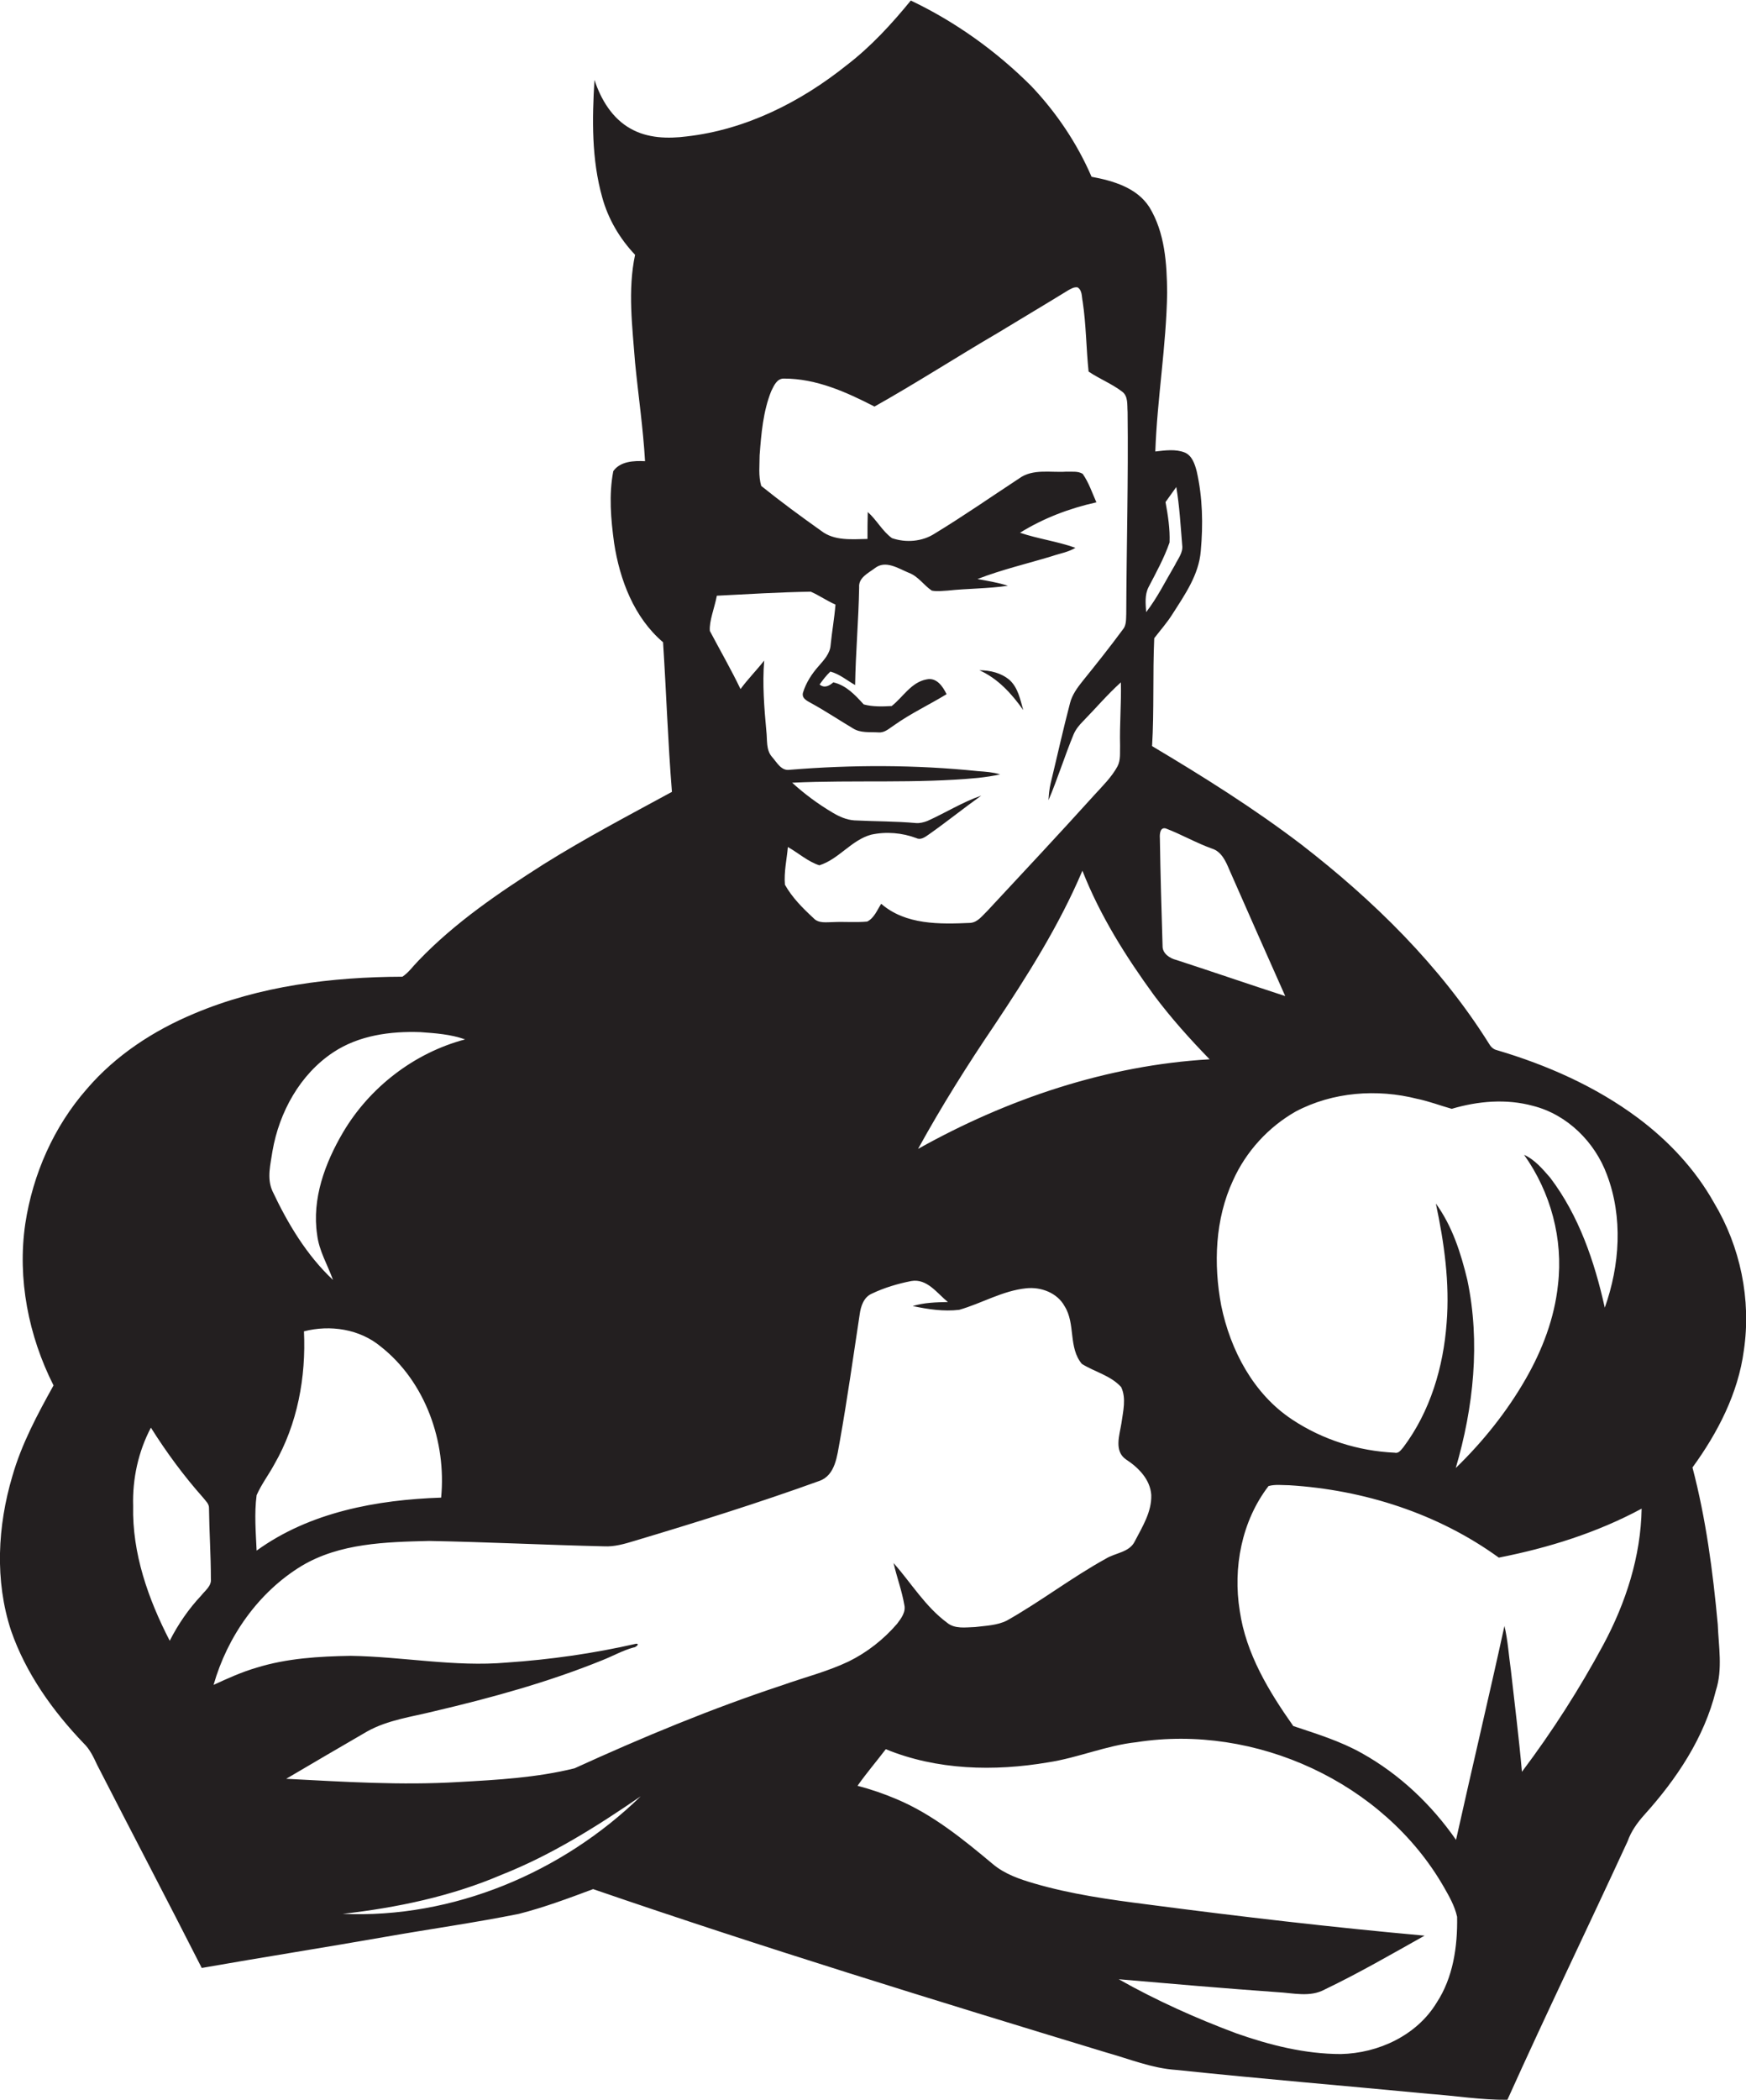 <?xml version="1.0" encoding="utf-8"?>
<!-- Generator: Adobe Illustrator 19.2.0, SVG Export Plug-In . SVG Version: 6.00 Build 0)  -->
<svg version="1.1" id="Layer_1" xmlns="http://www.w3.org/2000/svg" xmlns:xlink="http://www.w3.org/1999/xlink" x="0px" y="0px"
	 viewBox="0 0 649.1 780.4" enable-background="new 0 0 649.1 780.4" xml:space="preserve">
<g>
	<path fill="#231F20" d="M637.2,447c-7-12.5-17-23.1-28.4-31.6c-15.6-11.6-33.7-19.6-52.3-25.1c-1.4-0.3-2.4-1.4-3-2.5
		c-18.2-29-42.9-53.2-69.8-74c-17.6-13.4-36.4-25.2-55.4-36.5c0.8-13.3,0.2-26.7,0.8-40.1c2.3-3,4.8-5.8,6.8-9
		c4.6-7.2,9.8-14.6,10.5-23.4c0.9-9.9,0.7-19.9-1.5-29.6c-0.7-2.7-1.7-5.8-4.4-7c-3.5-1.4-7.4-0.8-11-0.4c0.7-19.7,4.1-39.3,4.4-59
		c-0.1-10.8-0.8-22.3-6.6-31.8c-4.7-7.3-13.5-9.8-21.5-11.3c-5.4-12.5-13.1-23.9-22.4-33.7c-13-13-28.2-23.9-44.8-31.8
		c-7.1,8.7-14.8,17.1-23.8,24c-17.1,13.7-37.5,24-59.5,26.5c-7,0.9-14.6,0.7-20.9-2.9c-6.8-3.8-11-10.8-13.4-18.1
		c-0.9,14.6-1.1,29.5,2.9,43.7c2.2,8,6.5,15.3,12.2,21.3c-2.8,13.2-1,26.8,0,40.1c1.2,12.2,3,24.4,3.7,36.6c-4.1-0.2-9.2,0-11.8,3.7
		c-1.7,8.8-0.9,17.9,0.3,26.7c2.1,13.7,7.4,27.7,18.2,36.9c1.2,18.5,1.8,37.1,3.3,55.6c-16,8.7-32.2,17.2-47.7,26.9
		c-16.5,10.5-32.9,21.6-46.5,35.8c-2,2-3.6,4.4-6,6c-26.3,0.1-53,3.4-77.4,13.7c-15.1,6.3-29.2,15.5-39.9,28
		c-12.3,14-20.1,31.7-22.9,50.1c-3,20.5,1.2,41.7,10.5,60.1c-6,10.8-11.9,21.8-15.3,33.7C-0.9,567.1-2,587.4,4.1,606
		c5.5,15.9,15.5,29.9,27,41.9c2.3,2.2,3.7,5.2,5,8c12.9,25.2,26.1,50.3,38.9,75.5c22.8-4,45.7-7.6,68.5-11.6
		c16.5-2.9,33-5.2,49.4-8.5c9.4-2.4,18.5-5.8,27.6-9.2c63.1,21.7,126.9,41.3,190.7,60.7c8.6,2.4,17,5.9,26.1,6.5
		c31.4,3.3,62.8,5.9,94.1,8.9c9.7,0.7,19.3,2.3,29,2.2c14.5-32.2,29.9-64,44.7-96.1c1.3-3.7,3.6-6.9,6.2-9.8
		c12-13.3,22.3-28.7,26.6-46.2c2.6-8,1-16.5,0.7-24.6c-1.8-19.6-4.4-39.3-9.4-58.3c9.4-12.9,17-27.6,19.1-43.5
		C651.1,483,647,463.3,637.2,447z M526.9,408.4c4.4,0.9,8.5,2.5,12.8,3.7c9.8-2.9,20.3-3.8,30.2-1.1c12.7,3.2,23,13.4,27.5,25.6
		c6,15.8,4.8,33.7-0.8,49.4c-3.8-17.1-9.6-34.2-20.3-48.3c-2.8-3.2-5.7-6.7-9.7-8.5c9.9,13.9,14.6,31.3,12.6,48.3
		c-1.3,12.4-5.8,24.2-12,35c-7,12.2-15.9,23.3-26,33.1c6.6-22.5,9.2-46.7,4.3-69.9c-2.4-10-5.6-20-11.7-28.4
		c3.1,14.6,5.2,29.5,4,44.4c-1.2,16.4-6.1,32.9-16.1,46.2c-0.8,0.9-1.7,2.4-3.2,2c-13.5-0.6-26.8-4.8-38.1-12.3
		c-14.4-9.5-23-25.8-26.4-42.4c-2.9-15.4-2.3-32.1,4.4-46.5c4.8-10.7,13.1-19.8,23.3-25.6C495.5,405.8,512,404.6,526.9,408.4z
		 M433.4,307.9c5.8,2.2,11.3,5.4,17.2,7.5c3.5,1.1,5.1,4.7,6.4,7.8c6.9,15.7,13.8,31.3,20.8,47c-13.5-4.4-26.9-9-40.4-13.4
		c-2.5-0.6-5.3-2.4-5.2-5.3c-0.4-13.3-0.8-26.6-1-40C431.1,310.2,431.2,307.3,433.4,307.9z M427,218.2c2.8-5.4,5.8-10.8,7.8-16.6
		c0.2-5-0.6-10.1-1.5-15c1.3-1.9,2.7-3.7,4-5.6c1.2,7.1,1.6,14.4,2.2,21.6c0.4,2.8-1.6,5.1-2.7,7.4c-3.5,5.9-6.5,12.1-10.7,17.5
		C425.9,224.4,425.5,221.1,427,218.2z M429.1,370c6.3,8.4,13.3,16.2,20.6,23.7c-38.1,2.2-75.2,14.7-108.4,33.3
		c8.7-15.8,18.3-31.1,28.4-46c12.2-18.3,24.1-37.1,32.7-57.4C409,340.4,418.6,355.6,429.1,370z M266.5,221.4
		c11.6-0.6,23.3-1.3,34.9-1.5c3.2,1.4,6,3.4,9.2,4.8c-0.4,5-1.3,10-1.8,15c-0.2,3.2-2.5,5.6-4.4,7.8c-2.6,2.9-4.8,6.3-5.9,10
		c-0.5,2.1,1.6,3,3,3.8c5.3,2.9,10.4,6.3,15.6,9.4c2.8,1.8,6.3,1.3,9.5,1.5c2.4,0.2,4.1-1.6,6-2.8c6.1-4.3,12.9-7.5,19.3-11.4
		c-1.4-2.9-3.7-6.3-7.4-5.5c-5.7,1-8.8,6.6-13,9.9c-3.5,0.2-7.1,0.3-10.4-0.6c-3.2-3.5-6.5-7.1-11.3-8.2c-1.5,1.3-3.3,2.3-5.1,0.8
		c1.2-1.7,2.5-3.4,4-4.8c3.4,0.9,6.2,3.3,9.2,5c0.2-12.1,1.3-24.2,1.5-36.3c-0.3-3.6,3.4-5.3,5.8-7.1c4-3.2,8.8,0.1,12.7,1.7
		c3.5,1.3,5.5,4.6,8.5,6.6c2,0.4,4,0.1,5.9,0c7.4-0.8,15-0.7,22.4-1.8c-3.7-1.2-7.5-1.8-11.3-2.5c9-3.5,18.5-5.7,27.7-8.5
		c2.9-1,6.1-1.5,8.7-3.1c-6.7-2.4-13.8-3.3-20.6-5.6c8.7-5.4,18.4-9.1,28.4-11.3c-1.6-3.6-2.8-7.3-5.1-10.6
		c-1.8-1.1-4.1-0.7-6.1-0.8c-5.8,0.4-12.4-1.2-17.5,2.5c-10.5,6.9-20.7,14-31.4,20.5c-4.6,3-10.7,3.5-15.9,1.7
		c-3.6-2.6-5.7-6.8-9-9.7c-0.1,3.3-0.1,6.7-0.1,10c-5.8,0.1-12.3,0.8-17.2-3c-7.6-5.4-15.1-10.9-22.3-16.7
		c-1.1-3.7-0.6-7.6-0.6-11.4c0.6-8,1.3-16.3,4.3-23.8c1-2,2.1-4.8,4.8-4.7c12,0,23.1,5,33.6,10.4c15.5-8.7,30.5-18.4,45.9-27.4
		c8.7-5.3,17.5-10.5,26.1-15.8c1.1-0.6,2.2-1.3,3.5-1.1c1.8,1.1,1.5,3.5,1.9,5.3c1.3,8.6,1.3,17.4,2.2,26c4,2.7,8.6,4.5,12.4,7.4
		c2.4,1.7,1.9,5,2.1,7.6c0.3,25-0.4,50-0.5,75c-0.1,2,0.1,4.3-1.3,5.9c-4.8,6.5-9.8,12.8-14.9,19.1c-2,2.5-3.9,5.1-4.7,8.2
		c-2.6,9.9-4.8,19.9-7.2,29.8c-0.5,2.1-0.7,4.2-0.8,6.3c3.4-8,6-16.4,9.3-24.4c0.8-1.9,2.1-3.5,3.5-4.9c4.7-4.8,9.1-10,14.1-14.5
		c0.2,7.9-0.5,15.7-0.3,23.5c-0.1,2.6,0.3,5.4-1,7.8c-2.2,4-5.5,7.2-8.5,10.5c-13.1,14.5-26.5,28.8-39.8,43.1
		c-1.9,1.8-3.6,4.3-6.4,4.5c-11.3,0.5-24,0.8-33.1-7.1c-1.5,2.3-2.6,5.3-5.2,6.6c-4.2,0.4-8.4,0-12.6,0.2c-2.5,0-5.5,0.6-7.4-1.5
		c-4-3.7-7.9-7.6-10.6-12.4c-0.4-4.7,0.7-9.4,1.1-14c3.9,2.2,7.4,5.4,11.7,6.8c7.3-2.3,11.9-9.4,19.3-11.4
		c5.6-1.2,11.5-0.7,16.8,1.3c1.6,0.8,3.2-0.4,4.5-1.3c6.7-4.7,13-9.8,19.6-14.5c-7,2.4-13.3,6.4-20,9.4c-1.3,0.5-2.8,0.9-4.2,0.8
		c-7.6-0.7-15.3-0.6-23-1c-2.9-0.2-5.6-1.4-8.1-2.9c-5.4-3.2-10.4-6.9-15-11.1c23.1-1.1,46.2,0.4,69.2-1.8c2.7-0.3,5.5-0.7,8.1-1.3
		c-2.6-0.8-5.4-1-8.2-1.2c-23.3-2.4-46.8-2.4-70-0.5c-3.2,0.5-4.8-2.8-6.6-4.8c-2.3-2.6-1.7-6.4-2.1-9.6c-0.8-8.7-1.5-17.5-0.8-26.2
		c-2.8,3.6-6.1,6.9-8.8,10.6c-3.5-7.3-7.6-14.4-11.4-21.6C263.6,230.8,265.6,226.1,266.5,221.4z M101.3,427.8
		c2.5-14.4,10.2-28.5,22.6-36.7c9.5-6.3,21.2-7.9,32.4-7.5c5.6,0.4,11.3,0.8,16.6,2.7c-18.9,5-35.5,17.8-45.4,34.6
		c-6.7,11.4-11.6,24.7-9.6,38c0.7,6,3.9,11.2,5.9,16.8c-9.8-9.2-16.8-20.9-22.5-33C99.1,437.9,100.6,432.6,101.3,427.8z M95.4,555.7
		c1.8-4.1,4.5-7.6,6.6-11.5c8.6-14.9,11.8-32.4,11-49.4c9.7-2.5,20.7-0.9,28.6,5.7c16.6,13.1,24.4,35.4,22.4,56.1
		c-23.9,0.8-48.9,5.4-68.6,19.7C95.1,569.5,94.5,562.5,95.4,555.7z M74.8,593c-4.7,5-8.6,10.7-11.7,16.8c-8-15.5-14-32.5-13.6-50.1
		c-0.3-10,1.9-20.2,6.6-29.1c5.8,9.2,12.2,17.9,19.4,26c0.9,1.2,2.3,2.3,2.2,4c0.1,8.7,0.7,17.4,0.7,26.2
		C78.7,589.4,76.3,591.1,74.8,593z M127.4,711.3c20.2-2.3,40.3-6.5,59-14.5c18.5-7.3,35.5-18,51.8-29.2
		C209,696,168.4,713.1,127.4,711.3z M290.9,626.3c-26.4,8.7-52.1,19.4-77.3,30.9c-14.1,3.5-28.7,4.3-43.1,5.1
		c-21.4,1.3-42.8-0.1-64.1-1.2c10-5.9,20.1-11.8,30.1-17.6c7.7-4.3,16.5-5.4,24.9-7.5c21.3-5,42.4-10.8,62.6-19
		c3.8-1.5,7.5-3.6,11.5-4.7c0.6,0.1,2.6-1.4,1-1.4c-15.8,3.6-31.9,5.9-48.1,7c-19.4,1.7-38.6-2.2-58-2.5c-11.8,0.2-23.7,0.9-35,4.4
		c-5.5,1.6-10.8,4-16,6.4c5.1-17.9,16.6-34.4,32.7-44.2c14.2-8.5,31.3-8.9,47.4-9.3c21.7,0.4,43.4,1.5,65.1,2
		c3.8,0.2,7.6-0.9,11.2-2c23.1-6.9,46.1-14.1,68.8-22.3c6-2.1,6.6-9.4,7.6-14.7c2.8-15.7,5-31.4,7.4-47.2c0.4-3,1.5-6.4,4.5-7.7
		c4.6-2.2,9.6-3.7,14.7-4.7c5.9-1,9.6,4.6,13.6,7.8c-4.4,0.1-8.8,0.2-13.1,1.5c5.7,1.2,11.6,2.1,17.3,1.4c8.4-2.4,16.1-7.1,24.9-8
		c5.5-0.6,11.6,1.7,14.3,6.7c4.1,6.5,1.3,15.3,6.4,21.4c4.8,3,10.7,4.3,14.6,8.6c2,4.2,0.7,9.1,0.1,13.5c-0.7,4.4-2.8,10.3,1.7,13.4
		c4.6,3,9,7.4,9.4,13.2c0.2,6.3-3.3,11.8-6.1,17.2c-2,4.2-7.3,4.3-10.8,6.5c-12.7,7-24.2,15.9-36.8,23c-3.6,1.8-7.8,1.9-11.8,2.4
		c-3.5,0.1-7.5,0.8-10.4-1.6c-8.1-6-13.3-14.7-19.9-22.2c1.2,5.3,3.1,10.3,4,15.6c0.6,2.7-1.2,5-2.7,7c-5,5.8-11.1,10.6-18,14
		C307.5,621.3,299,623.4,290.9,626.3z M534.1,744.3c-7.4,12.2-21.7,18.8-35.6,19.1c-13.3,0-26.4-3.3-38.9-7.7
		c-15-5.6-29.7-12.2-43.7-20.1c19.7,1.7,39.3,3.4,59,4.8c5.9,0.3,12.1,2,17.6-1c12.7-6.1,24.8-13.1,37.1-20
		c-34.4-3.1-68.7-7.1-103-11.6c-14.2-1.8-28.4-3.8-42.1-7.8c-5.5-1.6-11-3.5-15.4-7.2c-11-9.2-22.4-18.5-35.7-24.1
		c-4.7-2-9.6-3.7-14.6-5c3.3-4.7,7-9,10.5-13.6c19,7.8,40.3,8.3,60.3,4.9c11.2-1.7,21.7-6.3,32.9-7.5c44.1-6.9,91.8,14.8,114.2,53.7
		c2,3.5,4.1,7.1,5,11.2C541.9,723.5,540.2,735,534.1,744.3z M596.1,611.2c-8.9,16.5-19,32.3-30.3,47.3c-1.1-12.6-2.7-25.1-4.1-37.7
		c-0.8-5.5-1.1-11-2.4-16.5c-5.8,26.5-12.1,53-18,79.5c-9.1-13.1-21-24.4-35-32.2c-8-4.5-16.8-7.2-25.5-10.1
		c-9.1-12.9-17.6-26.9-19.9-42.8c-2.6-16,0.7-33.4,10.7-46.4c2.5-0.7,5.2-0.3,7.7-0.3c27.7,1.7,55.3,10.5,77.9,26.9
		c18.4-3.6,36.6-9.3,53.1-18.2C610,578.5,604.4,595.7,596.1,611.2z"/>
	<path fill="#231F20" d="M380.4,263.9c-1.1-3.9-1.9-8.2-5-11.1c-3.1-2.7-7.3-3.7-11.3-3.7C371,252.2,376.1,257.8,380.4,263.9z"/>
</g>
</svg>
